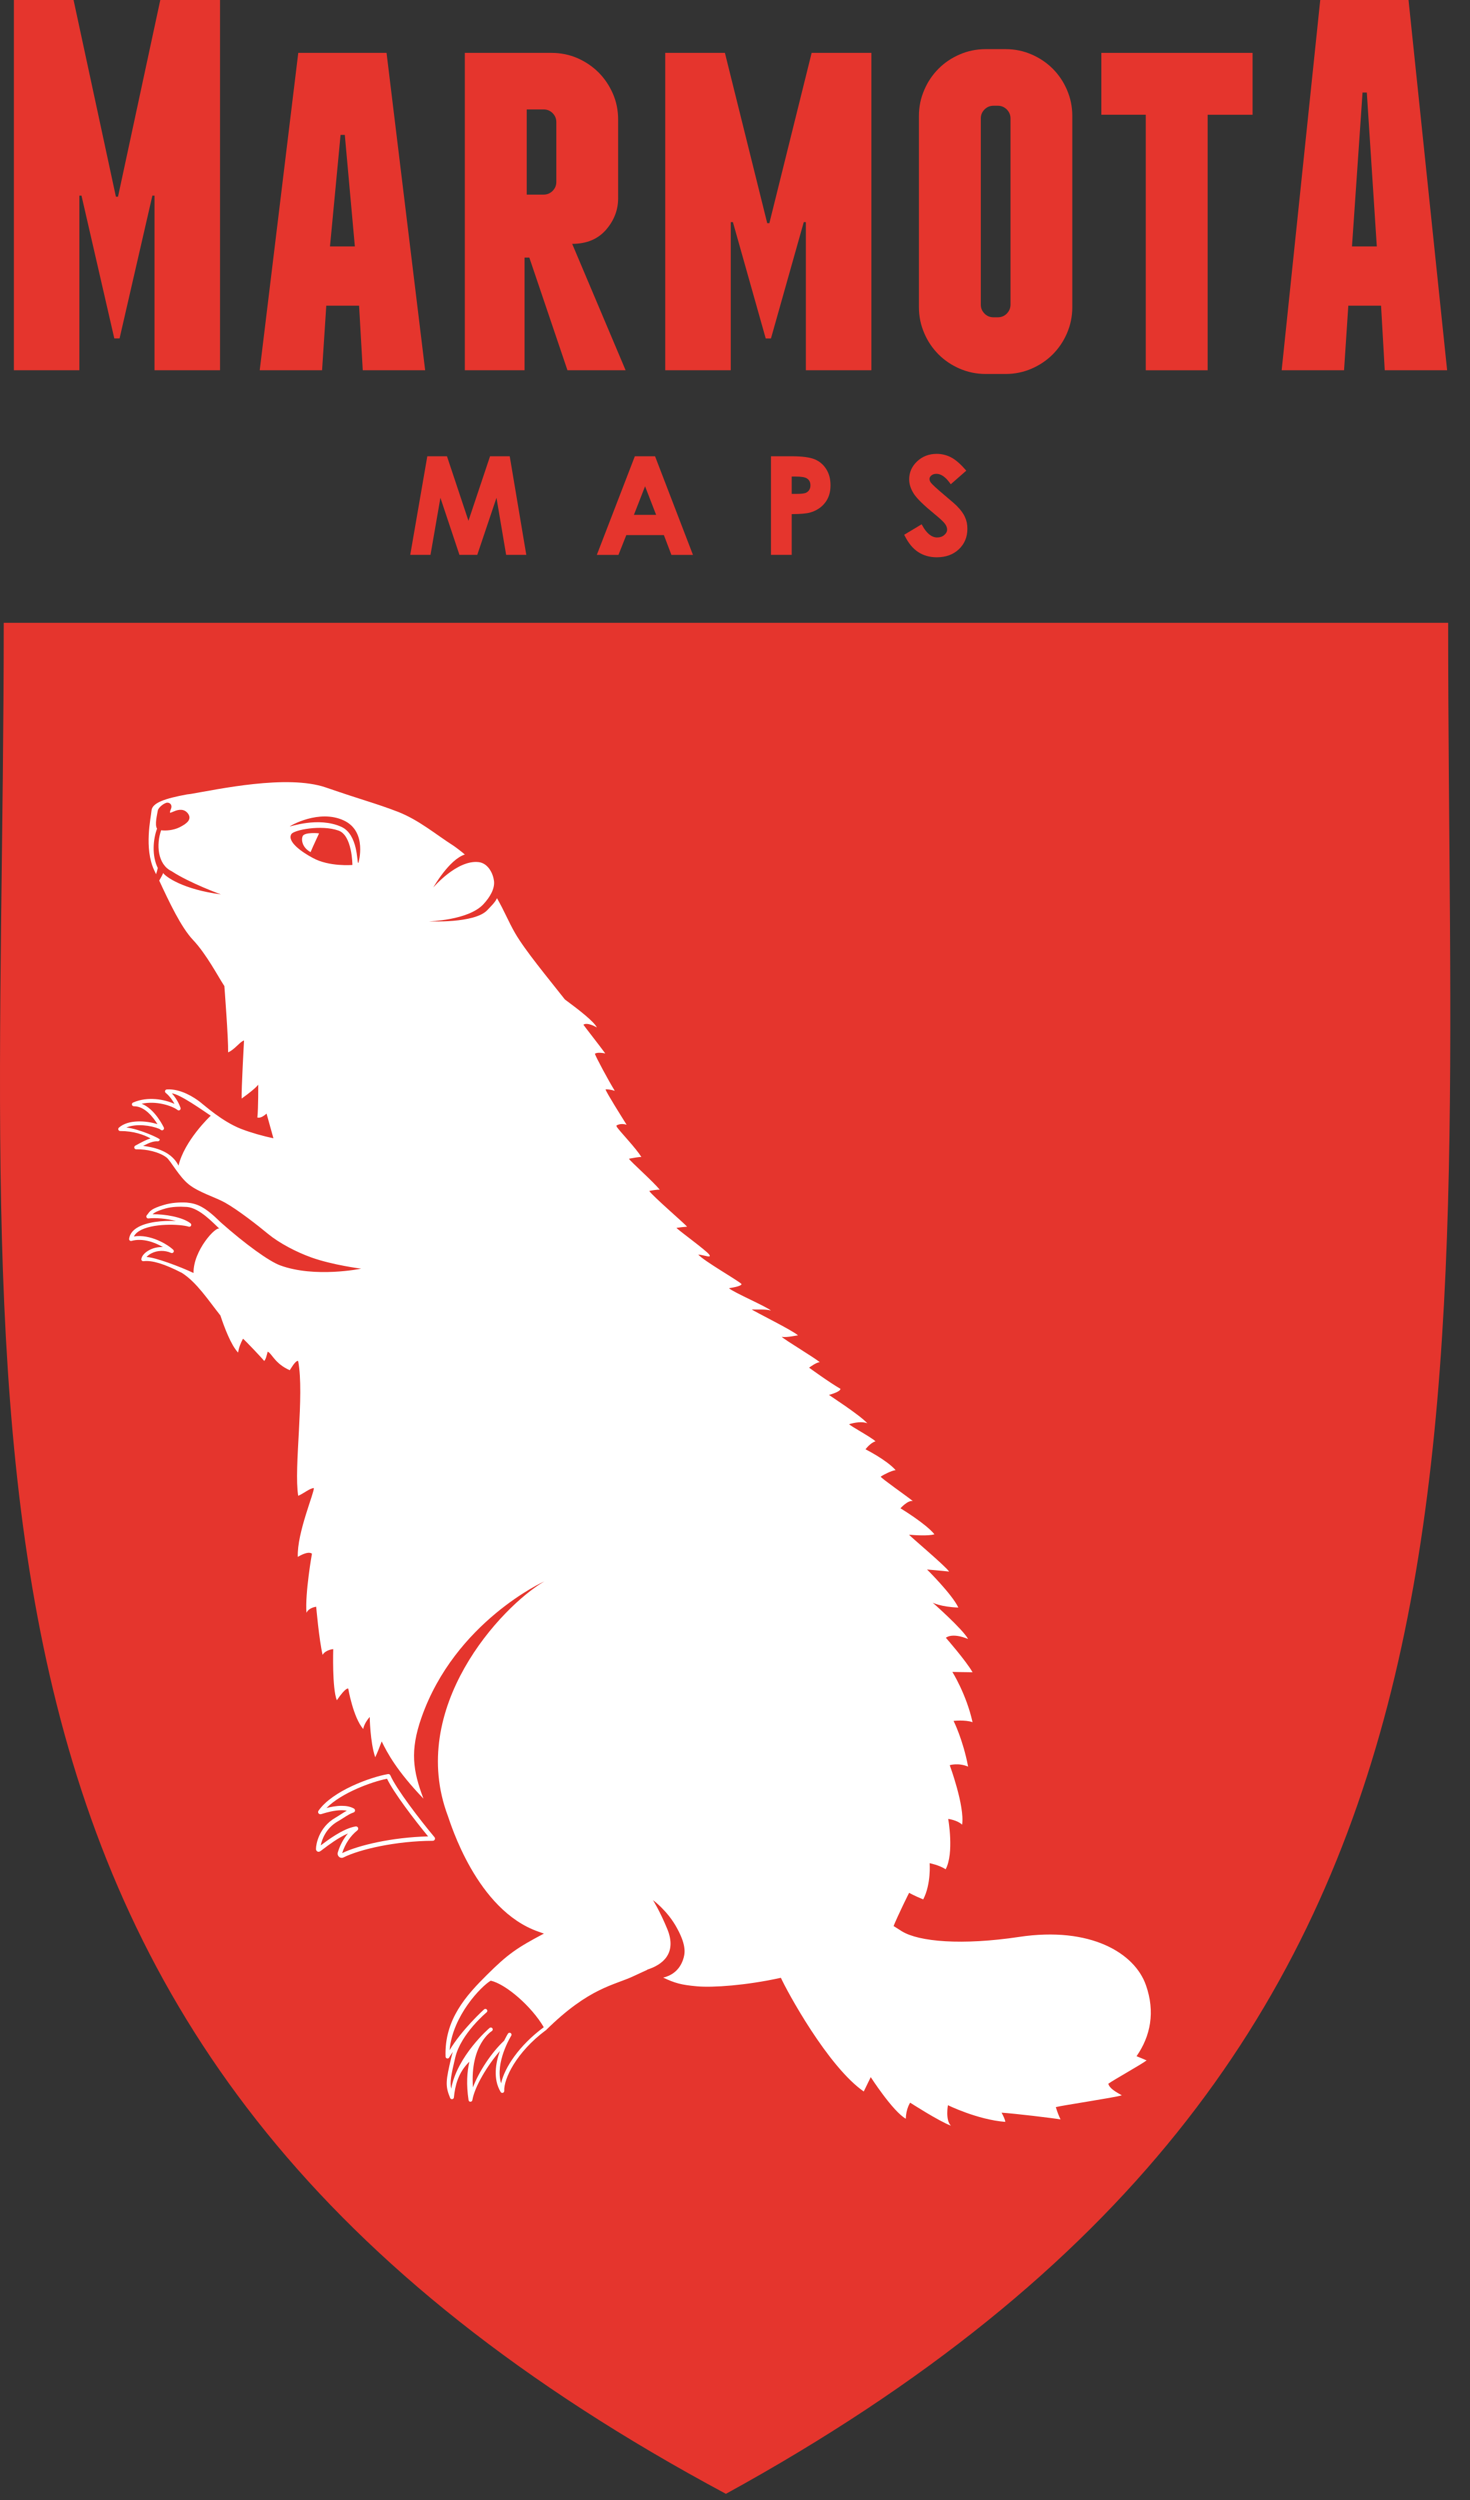 <?xml version="1.0" encoding="utf-8"?>
<!-- Generator: Adobe Illustrator 16.0.0, SVG Export Plug-In . SVG Version: 6.00 Build 0)  -->
<!DOCTYPE svg PUBLIC "-//W3C//DTD SVG 1.1//EN" "http://www.w3.org/Graphics/SVG/1.1/DTD/svg11.dtd">
<svg version="1.1" id="Ebene_1" xmlns="http://www.w3.org/2000/svg" xmlns:xlink="http://www.w3.org/1999/xlink" x="0px" y="0px"
	 width="50px" height="85px" viewBox="0 0 50 85" enable-background="new 0 0 50 85" xml:space="preserve">
<rect x="0" y="0" width="50" height="85" fill="#333333" stroke="none"/>
<g>
	<g>
		<g>
			<g>
				<polygon fill="#E5352D" points="17.338,15.514 16.668,15.514 15.934,17.707 15.213,15.542 15.204,15.514 14.534,15.514 
					13.962,18.817 13.954,18.865 14.643,18.865 14.98,16.925 15.618,18.837 15.627,18.865 16.234,18.865 16.887,16.925 
					17.21,18.831 17.216,18.865 17.901,18.865 				"/>
				<path fill="#E5352D" d="M22.291,15.54l-0.01-0.026h-0.688l-1.271,3.296l-0.021,0.056h0.735l0.267-0.673h1.278l0.256,0.673h0.733
					L22.291,15.54z M22.317,17.505h-0.755l0.379-0.971L22.317,17.505z"/>
				<path fill="#E5352D" d="M28.105,15.953c-0.095-0.153-0.227-0.267-0.393-0.336c-0.161-0.068-0.426-0.104-0.786-0.104h-0.702
					v3.352h0.705V17.48c0.302-0.001,0.507-0.02,0.627-0.054c0.211-0.061,0.381-0.171,0.504-0.329
					c0.125-0.156,0.189-0.355,0.189-0.594C28.25,16.29,28.201,16.104,28.105,15.953z M27.086,16.792h-0.157v-0.589h0.134
					c0.185,0,0.311,0.02,0.375,0.059c0.086,0.05,0.128,0.129,0.128,0.242c0,0.063-0.016,0.118-0.047,0.162
					c-0.029,0.044-0.07,0.075-0.123,0.096C27.339,16.781,27.236,16.792,27.086,16.792z"/>
				<path fill="#E5352D" d="M32.823,17.583c-0.052-0.12-0.145-0.247-0.274-0.377c-0.049-0.052-0.18-0.165-0.434-0.379
					c-0.252-0.213-0.404-0.353-0.451-0.414c-0.033-0.043-0.049-0.086-0.049-0.131c0-0.041,0.021-0.079,0.064-0.116
					c0.045-0.038,0.102-0.056,0.174-0.056c0.153,0,0.309,0.107,0.46,0.319l0.026,0.036l0.527-0.462l-0.027-0.031
					c-0.173-0.2-0.338-0.342-0.49-0.422c-0.155-0.079-0.319-0.119-0.486-0.119c-0.263,0-0.487,0.085-0.668,0.255
					c-0.181,0.171-0.271,0.377-0.271,0.612c0,0.164,0.055,0.331,0.162,0.496c0.105,0.16,0.341,0.39,0.698,0.681
					c0.228,0.186,0.32,0.283,0.357,0.333c0.049,0.066,0.074,0.134,0.074,0.197c0,0.069-0.032,0.132-0.098,0.186
					c-0.062,0.055-0.143,0.083-0.241,0.083c-0.188,0-0.359-0.139-0.507-0.411l-0.021-0.037l-0.593,0.356l0.017,0.033
					c0.129,0.256,0.279,0.438,0.459,0.555c0.18,0.118,0.393,0.178,0.631,0.178c0.309,0,0.562-0.092,0.752-0.273
					c0.192-0.181,0.29-0.414,0.29-0.694C32.905,17.832,32.878,17.702,32.823,17.583z"/>
			</g>
		</g>
		<g>
			<path fill="#E5352D" d="M7.484,0v12.588H5.255V6.652H5.183l-1.116,4.855H3.888L2.772,6.652H2.7v5.936H0.472V0h2.03l1.44,6.688
				h0.072L5.452,0H7.484z"/>
			<path fill="#E5352D" d="M10.955,12.588H8.834l1.311-10.79h3.003l1.313,10.79h-2.122l-0.125-2.195h-1.116L10.955,12.588z
				 M11.584,4.586l-0.36,3.793h0.846l-0.342-3.793H11.584z"/>
			<path fill="#E5352D" d="M21.279,12.588h-1.978l-1.297-3.831h-0.162v3.831h-2.032V1.798h2.949c0.312,0,0.606,0.06,0.883,0.179
				c0.273,0.121,0.514,0.283,0.717,0.486c0.204,0.204,0.365,0.444,0.487,0.72c0.12,0.275,0.179,0.569,0.179,0.881v2.679
				c0,0.396-0.137,0.752-0.413,1.071c-0.277,0.317-0.659,0.477-1.15,0.477L21.279,12.588z M18.923,4.153
				c0-0.12-0.043-0.221-0.126-0.306c-0.084-0.084-0.186-0.126-0.306-0.126h-0.575v2.896h0.575c0.12,0,0.222-0.043,0.306-0.127
				c0.083-0.084,0.126-0.186,0.126-0.306V4.153z"/>
			<path fill="#E5352D" d="M29.639,1.798v10.79H27.41V7.552h-0.071l-1.116,3.956h-0.178l-1.116-3.956h-0.073v5.036h-2.229V1.798
				h2.03l1.439,5.79h0.073l1.438-5.79H29.639z"/>
			<path fill="#E5352D" d="M34.208,1.671c0.311,0,0.604,0.061,0.881,0.181c0.274,0.119,0.514,0.281,0.719,0.485
				c0.203,0.204,0.366,0.443,0.484,0.72c0.119,0.275,0.181,0.569,0.181,0.881v6.509c0,0.312-0.062,0.606-0.181,0.883
				c-0.118,0.275-0.281,0.514-0.484,0.719c-0.205,0.204-0.444,0.366-0.719,0.485c-0.277,0.12-0.57,0.181-0.881,0.181h-0.684
				c-0.312,0-0.605-0.061-0.883-0.181c-0.275-0.119-0.516-0.281-0.719-0.485c-0.203-0.205-0.367-0.443-0.484-0.719
				c-0.12-0.276-0.182-0.57-0.182-0.883V3.938c0-0.312,0.062-0.605,0.182-0.881c0.117-0.276,0.281-0.516,0.484-0.72
				s0.443-0.366,0.719-0.485c0.277-0.12,0.57-0.181,0.883-0.181H34.208z M34.371,4.026c0-0.119-0.044-0.221-0.127-0.305
				c-0.084-0.083-0.187-0.126-0.307-0.126h-0.143c-0.12,0-0.223,0.043-0.306,0.126c-0.085,0.084-0.127,0.186-0.127,0.305v6.331
				c0,0.118,0.042,0.222,0.127,0.306c0.083,0.085,0.186,0.125,0.306,0.125h0.143c0.12,0,0.223-0.04,0.307-0.125
				c0.083-0.084,0.127-0.188,0.127-0.306V4.026z"/>
			<path fill="#E5352D" d="M42.605,1.798v2.104h-1.529v8.687h-2.104V3.901h-1.511V1.798H42.605z"/>
			<path fill="#E5352D" d="M45.716,12.588h-2.122L44.906,0h3.003l1.313,12.588H47.1l-0.125-2.195h-1.114L45.716,12.588z
				 M46.345,3.146l-0.359,5.232h0.844l-0.34-5.232H46.345z"/>
		</g>
	</g>
	<g>
		<path fill="#E5352D" d="M49.257,21.176c0,28.278,2.691,48.654-24.563,63.613h-0.006C-3.239,69.831,0.127,49.455,0.127,21.176
			H49.257z"/>
		<path fill="#FFFFFF" d="M39,70.054c-0.053-0.025-0.228-0.097-0.342-0.143c0.477-0.683,0.639-1.507,0.32-2.413
			c-0.383-1.101-1.897-2.005-4.307-1.644c-1.949,0.293-3.414,0.168-3.998-0.192c-0.091-0.059-0.184-0.117-0.279-0.177
			c0.146-0.361,0.516-1.111,0.529-1.13c0.035,0.021,0.164,0.095,0.479,0.225c0.275-0.529,0.218-1.232,0.218-1.232
			s0.327,0.064,0.545,0.207c0.294-0.546,0.087-1.712,0.087-1.712s0.31,0.04,0.473,0.196c0.094-0.629-0.421-2.023-0.421-2.023
			s0.288-0.092,0.625,0.049c-0.175-0.924-0.495-1.555-0.495-1.555s0.398-0.045,0.646,0.045c-0.209-0.949-0.687-1.71-0.687-1.71
			s0.394,0.01,0.688,0.012c-0.232-0.401-0.908-1.172-0.908-1.172s0.195-0.189,0.755,0.041c-0.179-0.334-1.204-1.236-1.204-1.236
			s0.266,0.145,0.873,0.167c-0.211-0.45-1.065-1.294-1.065-1.294s0.536,0.045,0.751,0.071c-0.125-0.191-1.342-1.209-1.361-1.254
			c0.22,0.02,0.652,0.046,0.862-0.013c-0.284-0.358-1.156-0.885-1.156-0.885s0.251-0.283,0.421-0.246
			c-0.26-0.207-1.055-0.758-1.094-0.83c0.053-0.031,0.08-0.049,0.08-0.049s0.281-0.158,0.429-0.172
			c-0.306-0.348-1.025-0.709-1.025-0.709s0.165-0.222,0.341-0.271c-0.161-0.149-0.857-0.52-0.898-0.583
			c0.184-0.054,0.441-0.102,0.62-0.029c-0.253-0.282-1.297-0.953-1.306-0.966c0.087-0.023,0.391-0.114,0.391-0.207
			c-0.375-0.214-1.067-0.719-1.067-0.719s0.267-0.199,0.364-0.183c-0.111-0.116-1.199-0.765-1.295-0.866
			c0.191,0.031,0.501-0.051,0.555-0.048c-0.151-0.155-1.497-0.817-1.573-0.882c0.176,0.01,0.497-0.018,0.651,0.039
			c-0.104-0.117-1.296-0.63-1.427-0.762c0.226-0.035,0.433-0.084,0.427-0.143c-0.148-0.139-1.288-0.786-1.472-1.002
			c0.224,0.023,0.463,0.134,0.374,0.003c-0.091-0.135-1.051-0.829-1.115-0.91c0.118-0.017,0.27-0.035,0.362-0.039
			c-0.092-0.112-1.16-1.029-1.288-1.215c0.067-0.016,0.298-0.054,0.357-0.042c-0.214-0.271-0.999-0.962-1.047-1.054
			c0.095-0.015,0.377-0.075,0.423-0.055c-0.164-0.284-0.736-0.874-0.838-1.03c-0.004-0.014-0.009-0.027-0.013-0.042
			c0.032-0.021,0.149-0.088,0.348-0.029c-0.131-0.21-0.682-1.081-0.717-1.202c0.07-0.004,0.17,0.005,0.315,0.049
			c-0.222-0.36-0.641-1.144-0.677-1.259c0.048-0.035,0.149-0.051,0.353-0.012c-0.186-0.257-0.714-0.929-0.743-0.976
			c0.043-0.034,0.162-0.07,0.458,0.092c-0.103-0.2-0.574-0.572-1.089-0.952c-0.584-0.743-1.344-1.654-1.693-2.255
			c-0.223-0.386-0.363-0.748-0.616-1.188c-0.058,0.138-0.208,0.277-0.328,0.406c-0.434,0.461-1.987,0.381-1.987,0.381
			s1.333-0.029,1.849-0.577c0.23-0.245,0.397-0.536,0.365-0.796c-0.032-0.258-0.204-0.604-0.522-0.64
			c-0.736-0.086-1.544,0.863-1.544,0.863s0.54-0.953,1.074-1.121c-0.063-0.06-0.32-0.257-0.383-0.297
			c-0.625-0.4-1.163-0.864-1.878-1.15c-0.795-0.305-1.154-0.38-2.467-0.833c-1.317-0.452-3.69,0.068-4.593,0.22L6.362,27.01
			c-0.74,0.137-1.188,0.281-1.209,0.553c-0.021,0.251-0.26,1.274,0.093,2.029c0.021,0.043,0.041,0.087,0.062,0.131
			c0.025-0.072,0.046-0.147,0.057-0.205c0.001-0.001,0.002-0.003,0.002-0.005c-0.209-0.422-0.159-0.983-0.025-1.339
			c-0.088-0.13,0.006-0.488,0.023-0.606c0.016-0.119,0.236-0.281,0.331-0.278c0.094,0.003,0.178,0.087,0.113,0.229
			c-0.04,0.089-0.024,0.115-0.024,0.115s0.008,0.007,0.129-0.046c0.179-0.08,0.371-0.089,0.49,0.087
			c0.117,0.179-0.029,0.321-0.297,0.453C5.9,28.23,5.649,28.251,5.481,28.229c-0.17,0.479-0.125,1.163,0.357,1.392
			c0.617,0.406,1.676,0.789,1.676,0.789c-1.307-0.174-1.879-0.604-1.965-0.727c-0.018,0.063-0.097,0.188-0.133,0.258
			c0.339,0.727,0.742,1.587,1.151,2.019c0.453,0.479,0.853,1.246,1.052,1.547c0.006,0.006,0.009,0.012,0.012,0.017
			c0,0,0.138,1.777,0.128,2.256c0.219-0.09,0.42-0.38,0.541-0.403c0,0-0.093,1.688-0.081,1.974c0.498-0.356,0.565-0.474,0.565-0.474
			s0.004,0.79-0.03,1.119c0.098,0.026,0.209-0.041,0.312-0.135l0.234,0.841c-0.361-0.078-0.737-0.181-1.098-0.319
			c-0.65-0.255-1.231-0.789-1.412-0.927c-0.18-0.137-0.643-0.447-1.117-0.415c-0.026,0.002-0.05,0.021-0.058,0.046
			c-0.009,0.025,0,0.054,0.021,0.07c0.143,0.119,0.239,0.265,0.299,0.376c-0.329-0.151-0.906-0.268-1.409-0.046
			c-0.028,0.013-0.045,0.043-0.038,0.074c0.007,0.03,0.034,0.052,0.064,0.052c0.003,0,0.007-0.001,0.011,0
			c0.362,0,0.651,0.38,0.793,0.609c-0.39-0.124-0.995-0.163-1.312,0.118c-0.021,0.019-0.027,0.047-0.018,0.073
			c0.01,0.025,0.034,0.042,0.062,0.042c0.462,0,0.802,0.125,1.032,0.251c-0.137,0.041-0.292,0.122-0.521,0.248
			C4.574,38.968,4.561,39,4.569,39.029s0.033,0.049,0.064,0.048c0.366-0.008,0.783,0.092,1.028,0.275
			c0.146,0.11,0.42,0.646,0.762,0.919c0.341,0.273,0.913,0.438,1.239,0.623c0.434,0.244,1.111,0.773,1.456,1.059
			c0.379,0.312,0.959,0.617,1.476,0.802c0.721,0.257,1.69,0.38,1.69,0.38s-1.57,0.324-2.757-0.113
			c-0.378-0.14-1.177-0.716-2.017-1.46c-0.542-0.535-0.801-0.641-1.161-0.675c-0.25-0.012-0.515,0.004-0.766,0.078
			c-0.424,0.124-0.479,0.209-0.547,0.3c-0.013,0.017-0.025,0.034-0.042,0.053c-0.019,0.021-0.021,0.05-0.009,0.074
			c0.012,0.024,0.038,0.039,0.065,0.035c0.229-0.028,0.615,0.002,0.933,0.088c-0.432-0.021-1.005,0.026-1.331,0.235
			c-0.153,0.097-0.24,0.222-0.26,0.368c-0.003,0.022,0.005,0.044,0.021,0.059c0.017,0.014,0.039,0.02,0.061,0.014
			c0.378-0.104,0.79,0.047,1.067,0.21c-0.16-0.008-0.318,0.025-0.459,0.1c-0.152,0.079-0.254,0.192-0.274,0.302
			c-0.004,0.021,0.002,0.042,0.017,0.058c0.015,0.015,0.035,0.022,0.057,0.02c0.287-0.038,0.715,0.092,1.309,0.4
			c0.501,0.322,0.879,0.906,1.306,1.446c0.128,0.388,0.362,1.015,0.603,1.261c0.021-0.168,0.094-0.338,0.165-0.472
			c0.071,0.054,0.652,0.665,0.72,0.756c0.06-0.051,0.088-0.202,0.12-0.315c0.149,0.064,0.24,0.405,0.751,0.631
			c0.025-0.034,0.197-0.344,0.285-0.315c0.224,1.167-0.154,3.618,0.002,4.585c0.196-0.085,0.391-0.256,0.532-0.264
			c0.021,0.145-0.578,1.531-0.546,2.341c0.39-0.231,0.481-0.107,0.481-0.107s-0.237,1.335-0.186,2.007
			c0.086-0.182,0.331-0.206,0.331-0.206s0.095,1.106,0.218,1.637c0.101-0.176,0.362-0.196,0.362-0.196s-0.042,1.337,0.122,1.739
			c0.318-0.465,0.388-0.396,0.388-0.396s0.168,0.982,0.511,1.375c0.026-0.199,0.22-0.412,0.22-0.412s0.011,0.852,0.186,1.371
			c0.058-0.115,0.145-0.335,0.221-0.539c0.192,0.396,0.517,1.005,1.42,1.946c-0.359-0.947-0.463-1.628-0.067-2.757
			c1.144-3.258,4.177-4.63,4.177-4.63c-1.48,0.871-4.657,4.306-3.28,7.974c0.082,0.217,0.97,3.206,3.085,3.937
			c0.061,0.021,0.12,0.045,0.183,0.064c-0.921,0.485-1.229,0.7-1.93,1.396c-0.702,0.696-1.461,1.519-1.416,2.788
			c0.001,0.028,0.021,0.053,0.048,0.061c0.006,0.002,0.012,0.003,0.018,0.003c0.022,0,0.042-0.012,0.055-0.03
			c0.001-0.002,0.055-0.096,0.128-0.194c-0.018,0.053-0.034,0.106-0.047,0.161c-0.198,0.829-0.217,0.992-0.045,1.406
			c0.01,0.024,0.034,0.04,0.061,0.04c0.003,0,0.007,0,0.01-0.001c0.03-0.004,0.053-0.028,0.056-0.059
			c0.038-0.385,0.14-0.844,0.527-1.216c-0.08,0.343-0.109,0.771-0.029,1.306c0.005,0.031,0.033,0.062,0.065,0.056
			c0.032,0,0.06-0.023,0.065-0.055c0.08-0.468,0.517-1.185,0.936-1.669c-0.144,0.406-0.24,0.949,0.026,1.392
			c0.012,0.021,0.034,0.032,0.057,0.032c0.006,0,0.013-0.001,0.019-0.003c0.029-0.009,0.047-0.036,0.046-0.066
			c-0.019-0.411,0.41-1.312,1.406-2.056c0,0.001,0.001,0.002,0.002,0.003c1.492-1.477,2.335-1.533,3.011-1.857
			c0.146-0.069,0.283-0.13,0.436-0.202c0.011-0.008,0.02-0.014,0.022-0.015c0.486-0.155,1.012-0.533,0.67-1.373
			c-0.259-0.629-0.489-0.986-0.489-0.986s0.498,0.358,0.818,0.953c0.343,0.623,0.266,0.893,0.204,1.077
			c-0.131,0.383-0.424,0.548-0.674,0.605c0.396,0.186,0.611,0.248,1.15,0.296c0.539,0.049,1.676-0.03,2.854-0.29
			c0.201,0.446,1.592,3.011,2.818,3.866c0.087-0.177,0.238-0.489,0.238-0.489s0.752,1.168,1.193,1.415
			c0.006-0.339,0.148-0.546,0.148-0.546s0.963,0.623,1.387,0.783c-0.196-0.191-0.102-0.697-0.102-0.697s0.998,0.492,1.949,0.567
			c0.004-0.059-0.062-0.197-0.125-0.313c0.384,0.022,1.783,0.188,2.006,0.23c-0.066-0.134-0.121-0.288-0.161-0.419
			c0.237-0.062,1.964-0.317,2.246-0.401c-0.21-0.118-0.421-0.236-0.46-0.394C37.905,70.701,38.807,70.199,39,70.054z M6.072,39.632
			c-0.271-0.556-0.968-0.639-1.205-0.672c0.228-0.116,0.359-0.164,0.499-0.155c0.033,0.001,0.067-0.025,0.069-0.062
			c0.003-0.036-0.679-0.354-1.136-0.408c0.33-0.139,0.833-0.073,1.121,0.047l0.056,0.038c0.024,0.017,0.057,0.015,0.079-0.005
			s0.029-0.051,0.018-0.078c-0.015-0.029-0.3-0.631-0.755-0.809c0.498-0.11,1.026,0.068,1.212,0.205
			c0.021,0.022,0.055,0.028,0.081,0.013s0.039-0.047,0.03-0.077c-0.004-0.012-0.085-0.264-0.295-0.495
			c0.283,0.031,1.052,0.581,1.323,0.761C7.14,37.954,6.267,38.792,6.072,39.632z M10.635,29.167
			c-0.346-0.183-0.878-0.546-0.727-0.804c0.079-0.145,1.021-0.331,1.604-0.124c0.474,0.163,0.474,1.17,0.474,1.17
			S11.189,29.477,10.635,29.167z M12.192,29.337c0,0-0.007,0-0.012-0.001c-0.04-0.007,0-0.964-0.568-1.223
			c-0.786-0.357-1.77,0.008-1.757-0.014c0.014-0.021,1-0.597,1.842-0.202C12.508,28.278,12.192,29.337,12.192,29.337z M6.583,43.282
			c-0.445-0.213-1.33-0.542-1.595-0.542c-0.001,0-0.003,0-0.004,0c0.034-0.041,0.088-0.086,0.161-0.124
			c0.206-0.108,0.458-0.114,0.674-0.017c0.029,0.013,0.063,0.004,0.082-0.023c0.018-0.026,0.014-0.062-0.009-0.084
			c-0.197-0.188-0.785-0.54-1.338-0.452c0.032-0.067,0.09-0.128,0.171-0.18c0.44-0.28,1.405-0.243,1.695-0.153
			c0.03,0.01,0.063-0.004,0.078-0.032c0.015-0.027,0.007-0.062-0.018-0.082c-0.274-0.216-0.895-0.317-1.289-0.308
			c0.055-0.053,0.151-0.113,0.433-0.195c0.22-0.063,0.481-0.071,0.736-0.054c0.444,0.04,0.914,0.572,1.109,0.744
			C7.364,41.66,6.567,42.516,6.583,43.282z M17.044,70.834c-0.216-0.711,0.338-1.61,0.345-1.62c0.019-0.03,0.01-0.071-0.021-0.091
			s-0.071-0.01-0.091,0.021c-0.008,0.013-0.062,0.102-0.129,0.239c-0.426,0.399-0.853,1.038-1.062,1.588
			c-0.102-1.458,0.635-1.909,0.644-1.915c0.03-0.02,0.039-0.061,0.02-0.091c-0.019-0.03-0.06-0.04-0.091-0.02
			c-0.025,0.016-1.112,0.964-1.312,2.071c-0.048-0.223-0.007-0.452,0.139-1.065c0.192-0.804,1.058-1.525,1.066-1.532
			c0.028-0.023,0.032-0.064,0.009-0.092c-0.023-0.028-0.064-0.033-0.092-0.01c-0.031,0.025-0.766,0.701-1.177,1.389
			c0.103-1.179,1.089-2.185,1.401-2.363c0.519,0.12,1.385,0.871,1.803,1.582C17.654,69.547,17.159,70.304,17.044,70.834z
			 M10.564,28.972c-0.274-0.146-0.329-0.41-0.268-0.545c0.066-0.139,0.541-0.099,0.556-0.091
			C10.853,28.336,10.637,28.794,10.564,28.972z"/>
		<path fill="#FFFFFF" d="M11.624,63.167c-0.035,0-0.069-0.014-0.095-0.038c-0.04-0.037-0.055-0.093-0.04-0.144
			c0.074-0.246,0.192-0.466,0.346-0.648c-0.324,0.141-0.666,0.398-0.833,0.525c-0.131,0.1-0.139,0.102-0.176,0.098
			c-0.003-0.001-0.007-0.001-0.01-0.002c-0.025-0.004-0.049-0.027-0.06-0.052c-0.007-0.014-0.01-0.03-0.008-0.046
			c-0.001-0.141,0.093-0.729,0.656-1.055c0.067-0.039,0.13-0.08,0.191-0.119c0.069-0.044,0.136-0.087,0.202-0.123
			c-0.053-0.01-0.111-0.016-0.174-0.016c-0.257,0-0.529,0.082-0.645,0.117c-0.05,0.016-0.065,0.02-0.082,0.02
			c-0.028,0-0.055-0.016-0.068-0.04c-0.013-0.024-0.011-0.056,0.005-0.079c0.469-0.674,1.771-1.145,2.363-1.246
			c0.037-0.006,0.068,0.012,0.082,0.044c0.195,0.451,0.995,1.499,1.5,2.101c0.019,0.021,0.023,0.053,0.011,0.079
			s-0.039,0.044-0.067,0.044c-1.264,0.006-2.486,0.29-3.039,0.566C11.661,63.163,11.643,63.167,11.624,63.167z M12.109,62.098
			c0.029,0,0.057,0.018,0.069,0.045c0.014,0.031,0.004,0.068-0.022,0.089c-0.239,0.19-0.417,0.458-0.517,0.774
			c0.551-0.268,1.708-0.54,2.923-0.568c-0.466-0.564-1.168-1.484-1.398-1.961c-0.521,0.104-1.549,0.478-2.059,0.996
			c0.142-0.037,0.331-0.075,0.517-0.075c0.166,0,0.305,0.03,0.414,0.091c0.026,0.015,0.042,0.044,0.039,0.074
			c-0.003,0.029-0.024,0.055-0.053,0.063c-0.105,0.032-0.217,0.104-0.347,0.187c-0.062,0.039-0.127,0.082-0.197,0.121
			c-0.394,0.229-0.53,0.613-0.569,0.811c0-0.001,0.001-0.002,0.001-0.002c0.229-0.173,0.764-0.578,1.187-0.644
			C12.101,62.098,12.105,62.098,12.109,62.098z"/>
	</g>
</g>
</svg>
